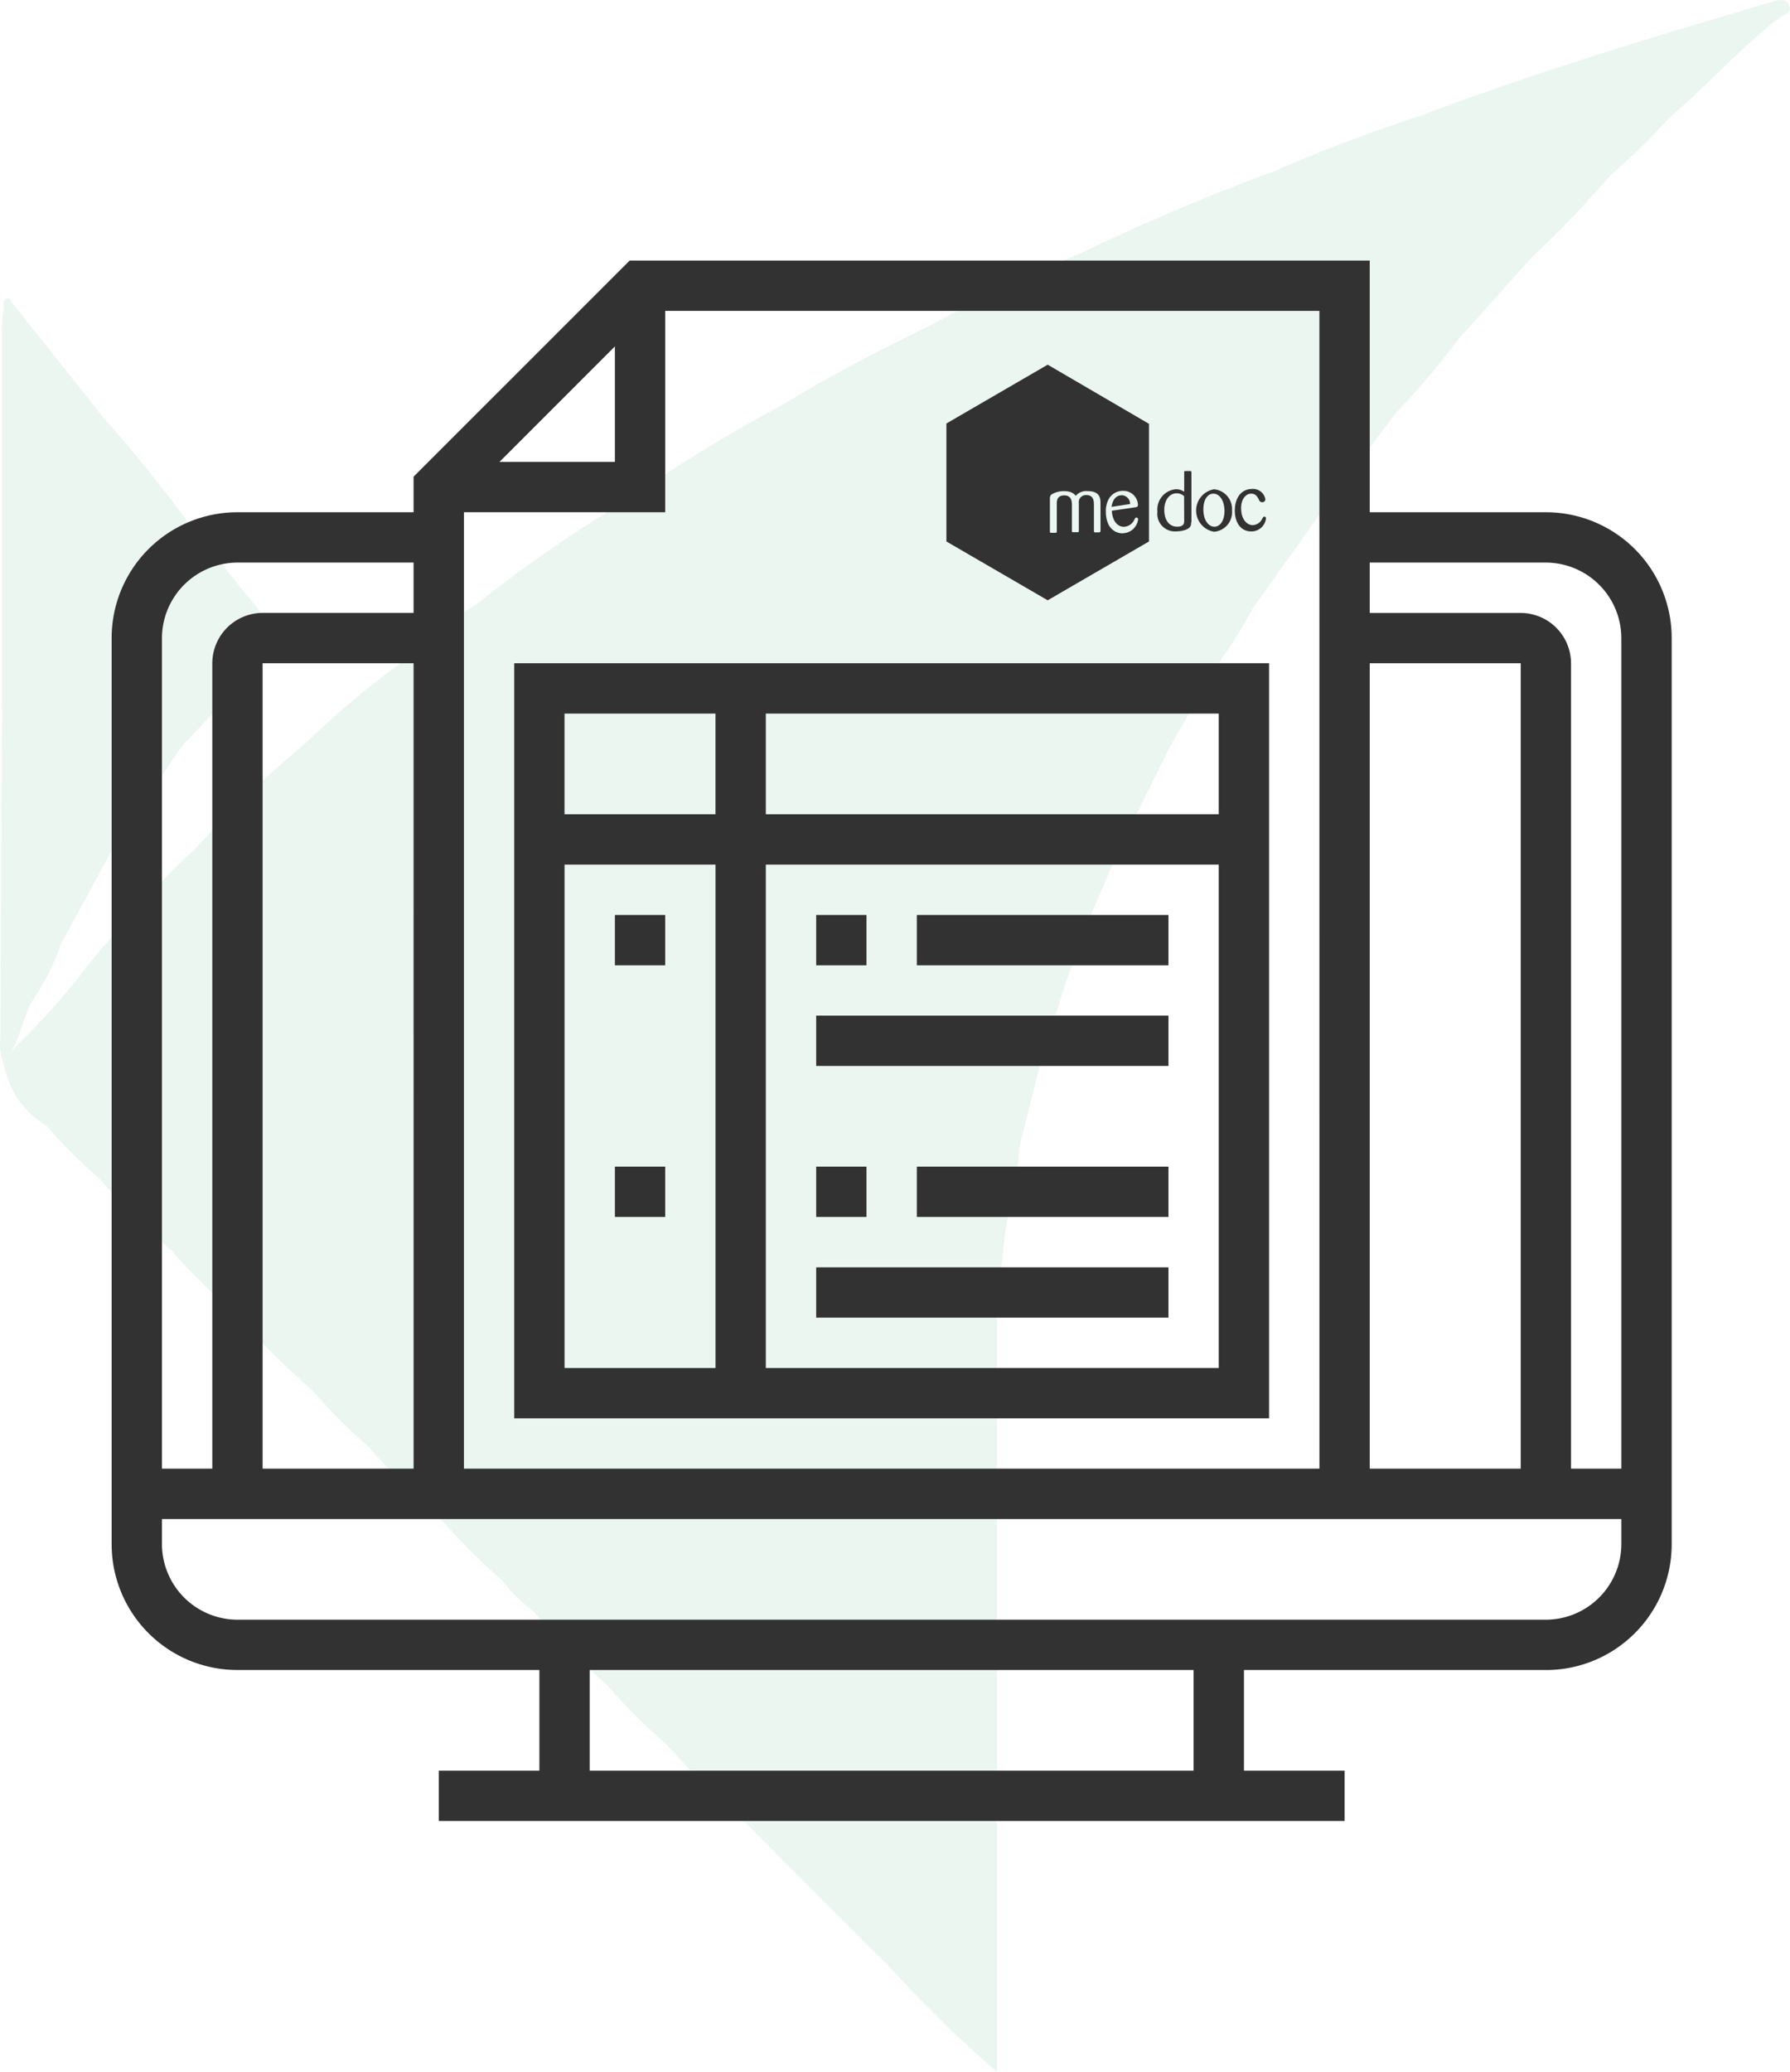 <svg xmlns="http://www.w3.org/2000/svg" width="50.984" height="59" viewBox="0 0 50.984 59">
  <g id="Group_185" data-name="Group 185" transform="translate(-1375 -1051)">
    <g id="Слой_1" data-name="Слой 1" transform="translate(1375 1051)" opacity="0.1">
      <path id="Path_14" data-name="Path 14" d="M50.925.155c-.09-.249-.356-.164-.546-.1-3.327.975-6.649,1.979-9.894,3.2-1.413.475-2.827.987-4.2,1.594-1.894.69-3.743,1.481-5.558,2.352-1.526.645-3.011,1.371-4.472,2.151-1.382.673-2.736,1.38-4.051,2.185a43.909,43.909,0,0,0-4.367,2.674h0a39.03,39.03,0,0,0-4.3,2.974,18.041,18.041,0,0,0-2.228,1.727,24.8,24.8,0,0,0-2.623,2.213h0a32.873,32.873,0,0,0-3.223,3.087h0a11.774,11.774,0,0,0-1.433,1.5,19.149,19.149,0,0,0-1.837,2.106A21.067,21.067,0,0,1,.288,29.9c.3-.483.336-1.066.656-1.512a7.35,7.35,0,0,0,.76-1.543l1.413-2.6h0l2.007-3c.885-.933,1.764-1.871,2.669-2.787.2-.2.13-.336.017-.509L5.4,14.973h0C4.616,13.916,3.8,12.884,2.917,11.9Q1.628,10.269.33,8.647c-.054-.068-.1-.263-.249-.113-.042.042-.017.153-.02.235h0c-.02.2-.051.4-.051.608V20.124a3.364,3.364,0,0,1,0,.447c0,.045,0,.093,0,.141q-.025,4.4-.042,8.806a1.654,1.654,0,0,0,.071.721.379.379,0,0,0,.034.068,2.52,2.52,0,0,0,1.2,1.73h0a14.954,14.954,0,0,0,1.481,1.481h0a29.446,29.446,0,0,0,2.1,2.092h0A17.216,17.216,0,0,0,6.47,37.218h0a28.42,28.42,0,0,0,2.372,2.349,16.236,16.236,0,0,0,1.586,1.594,28.153,28.153,0,0,0,2.112,2.117,19.95,19.95,0,0,0,1.73,1.727,4.61,4.61,0,0,0,.862.848,27.3,27.3,0,0,0,2.1,2.1,18.236,18.236,0,0,0,1.716,1.719c.7.786,1.47,1.507,2.245,2.216l2.219,2.233,1.857,1.846a35.9,35.9,0,0,0,3.084,3.019V44.853h0V39.3h0V37.2h0c.068-.611.133-1.221.2-1.835a.7.7,0,0,0,.014-.139l.269-1.736c.2-.384.1-.828.252-1.224h0c.167-.659.331-1.317.5-1.979h0l.735-2.36.743-1.979c.249-.565.495-1.156.743-1.733h0l1.476-2.971,1.249-2.194a13.616,13.616,0,0,0,1.108-1.75l2.2-3.081,1.871-2.471a22.818,22.818,0,0,0,1.775-2.092l2.1-2.346a29.723,29.723,0,0,0,2.245-2.341,18.823,18.823,0,0,0,1.665-1.625h0c1.066-.9,1.993-1.959,3.11-2.827C50.724.42,51.007.375,50.925.155Z" transform="translate(0.044 0.013)" fill="#30a672"/>
    </g>
    <g id="invoice" transform="translate(1378.18 1058.419)">
      <path id="Path_1080" data-name="Path 1080" d="M40.851,7.167H35.834V0H14.755L8.6,6.154V7.167H3.583A3.582,3.582,0,0,0,0,10.75v25.8a3.582,3.582,0,0,0,3.583,3.583h8.6V43H9.317v1.433h25.8V43H32.251V40.134h8.6a3.582,3.582,0,0,0,3.583-3.583V10.75A3.582,3.582,0,0,0,40.851,7.167ZM40.134,34.4h-4.3V11.467h4.3Zm-5.733,0H10.034V7.167h5.733V1.433H34.4Zm-25.8,0H4.3V11.467H8.6ZM11.046,5.733l3.288-3.288V5.733ZM1.433,10.75A2.156,2.156,0,0,1,3.583,8.6H8.6v1.433H4.3a1.438,1.438,0,0,0-1.433,1.433V34.4H1.433ZM30.817,43h-17.2V40.134h17.2ZM43,36.551a2.156,2.156,0,0,1-2.15,2.15H3.583a2.156,2.156,0,0,1-2.15-2.15v-.717H43ZM41.567,34.4V11.467a1.438,1.438,0,0,0-1.433-1.433h-4.3V8.6h5.017A2.156,2.156,0,0,1,43,10.75V34.4Z" fill="#323232"/>
      <path id="Path_1081" data-name="Path 1081" d="M128,149.5h21.5V128H128Zm1.433-15.767h4.3v14.334h-4.3Zm5.733,14.334V133.733h12.9v14.334Zm12.9-15.767h-12.9v-2.867h12.9Zm-14.334-2.867V132.3h-4.3v-2.867Z" transform="translate(-116.533 -116.533)" fill="#323232"/>
      <path id="Path_1082" data-name="Path 1082" d="M160,208h1.433v1.433H160Z" transform="translate(-145.666 -189.366)" fill="#323232"/>
      <path id="Path_1083" data-name="Path 1083" d="M224,208h1.433v1.433H224Z" transform="translate(-203.933 -189.366)" fill="#323232"/>
      <path id="Path_1084" data-name="Path 1084" d="M256,208h7.167v1.433H256Z" transform="translate(-233.066 -189.366)" fill="#323232"/>
      <path id="Path_1085" data-name="Path 1085" d="M224,240h10.034v1.433H224Z" transform="translate(-203.933 -218.5)" fill="#323232"/>
      <path id="Path_1086" data-name="Path 1086" d="M160,288h1.433v1.433H160Z" transform="translate(-145.666 -262.2)" fill="#323232"/>
      <path id="Path_1087" data-name="Path 1087" d="M224,288h1.433v1.433H224Z" transform="translate(-203.933 -262.2)" fill="#323232"/>
      <path id="Path_1088" data-name="Path 1088" d="M256,288h7.167v1.433H256Z" transform="translate(-233.066 -262.2)" fill="#323232"/>
      <path id="Path_1089" data-name="Path 1089" d="M224,320h10.034v1.433H224Z" transform="translate(-203.933 -291.333)" fill="#323232"/>
      <g id="Group_184" data-name="Group 184" transform="translate(23.776 2.965)">
        <g id="Group_182" data-name="Group 182" transform="translate(6.011 3.028)">
          <g id="Group_181" data-name="Group 181">
            <path id="Path_1090" data-name="Path 1090" d="M333.459,68.36a.213.213,0,0,1-.027.125c-.072.108-.3.134-.412.134a.5.5,0,0,1-.52-.564.578.578,0,0,1,.52-.636.408.408,0,0,1,.242.072v-.546c0-.036,0-.045.045-.045h.116c.036,0,.045.009.045.045V68.36Zm-.2-.744a.3.3,0,0,0-.215-.081c-.206,0-.349.2-.349.466,0,.314.152.484.367.484.2,0,.2-.108.2-.179Z" transform="translate(-332.5 -66.9)" fill="#323232"/>
            <path id="Path_1091" data-name="Path 1091" d="M345.311,73.909a.613.613,0,0,1,0-1.209.564.564,0,0,1,.511.6A.558.558,0,0,1,345.311,73.909Zm-.018-1.084c-.179,0-.287.188-.287.448,0,.314.152.493.314.493s.3-.179.287-.493C345.588,72.978,345.445,72.825,345.293,72.825Z" transform="translate(-343.698 -72.18)" fill="#323232"/>
            <path id="Path_1092" data-name="Path 1092" d="M357.566,72.734c-.152,0-.287.152-.287.412,0,.323.17.484.331.484a.314.314,0,0,0,.269-.179c.027-.045.036-.063.063-.063.009,0,.045,0,.045.054a.417.417,0,0,1-.421.367c-.3,0-.466-.26-.466-.591,0-.358.179-.618.493-.618a.355.355,0,0,1,.376.287.084.084,0,0,1-.09.09.1.1,0,0,1-.09-.063C357.745,72.824,357.7,72.734,357.566,72.734Z" transform="translate(-354.896 -72.089)" fill="#323232"/>
          </g>
        </g>
        <g id="Group_183" data-name="Group 183">
          <path id="Path_1093" data-name="Path 1093" d="M268.285,33.1,265.4,34.775v3.359l2.885,1.675,2.885-1.675v-3.35Zm1.505,4.73c0,.027-.009.036-.036.045h-.116c-.027,0-.036-.009-.036-.045V37.1c0-.116-.009-.287-.215-.287a.2.2,0,0,0-.152.054.2.2,0,0,0-.063.179v.779c0,.027,0,.045-.036.045h-.116c-.027,0-.045,0-.045-.036V37.1c0-.081,0-.278-.215-.278s-.215.161-.215.242v.779c0,.036-.009.045-.045.045h-.116c-.027,0-.036-.009-.036-.045v-.9c0-.072,0-.116.054-.152a.671.671,0,0,1,.349-.09c.224,0,.3.09.331.134a.4.4,0,0,1,.349-.134c.367,0,.358.242.358.358Zm.636.072a.44.44,0,0,1-.412-.26.8.8,0,0,1-.072-.34.742.742,0,0,1,.072-.358.457.457,0,0,1,.412-.251.415.415,0,0,1,.43.394c0,.063-.036.063-.063.072l-.681.1c.018.314.179.457.34.457a.341.341,0,0,0,.3-.2c.027-.054.036-.063.063-.063a.049.049,0,0,1,.045.054A.451.451,0,0,1,270.426,37.9Z" transform="translate(-265.4 -33.1)" fill="#323232"/>
          <path id="Path_1094" data-name="Path 1094" d="M318.2,74.6c-.179,0-.269.134-.3.331l.529-.081A.247.247,0,0,0,318.2,74.6Z" transform="translate(-313.197 -70.882)" fill="#323232"/>
        </g>
      </g>
    </g>
  </g>
</svg>
